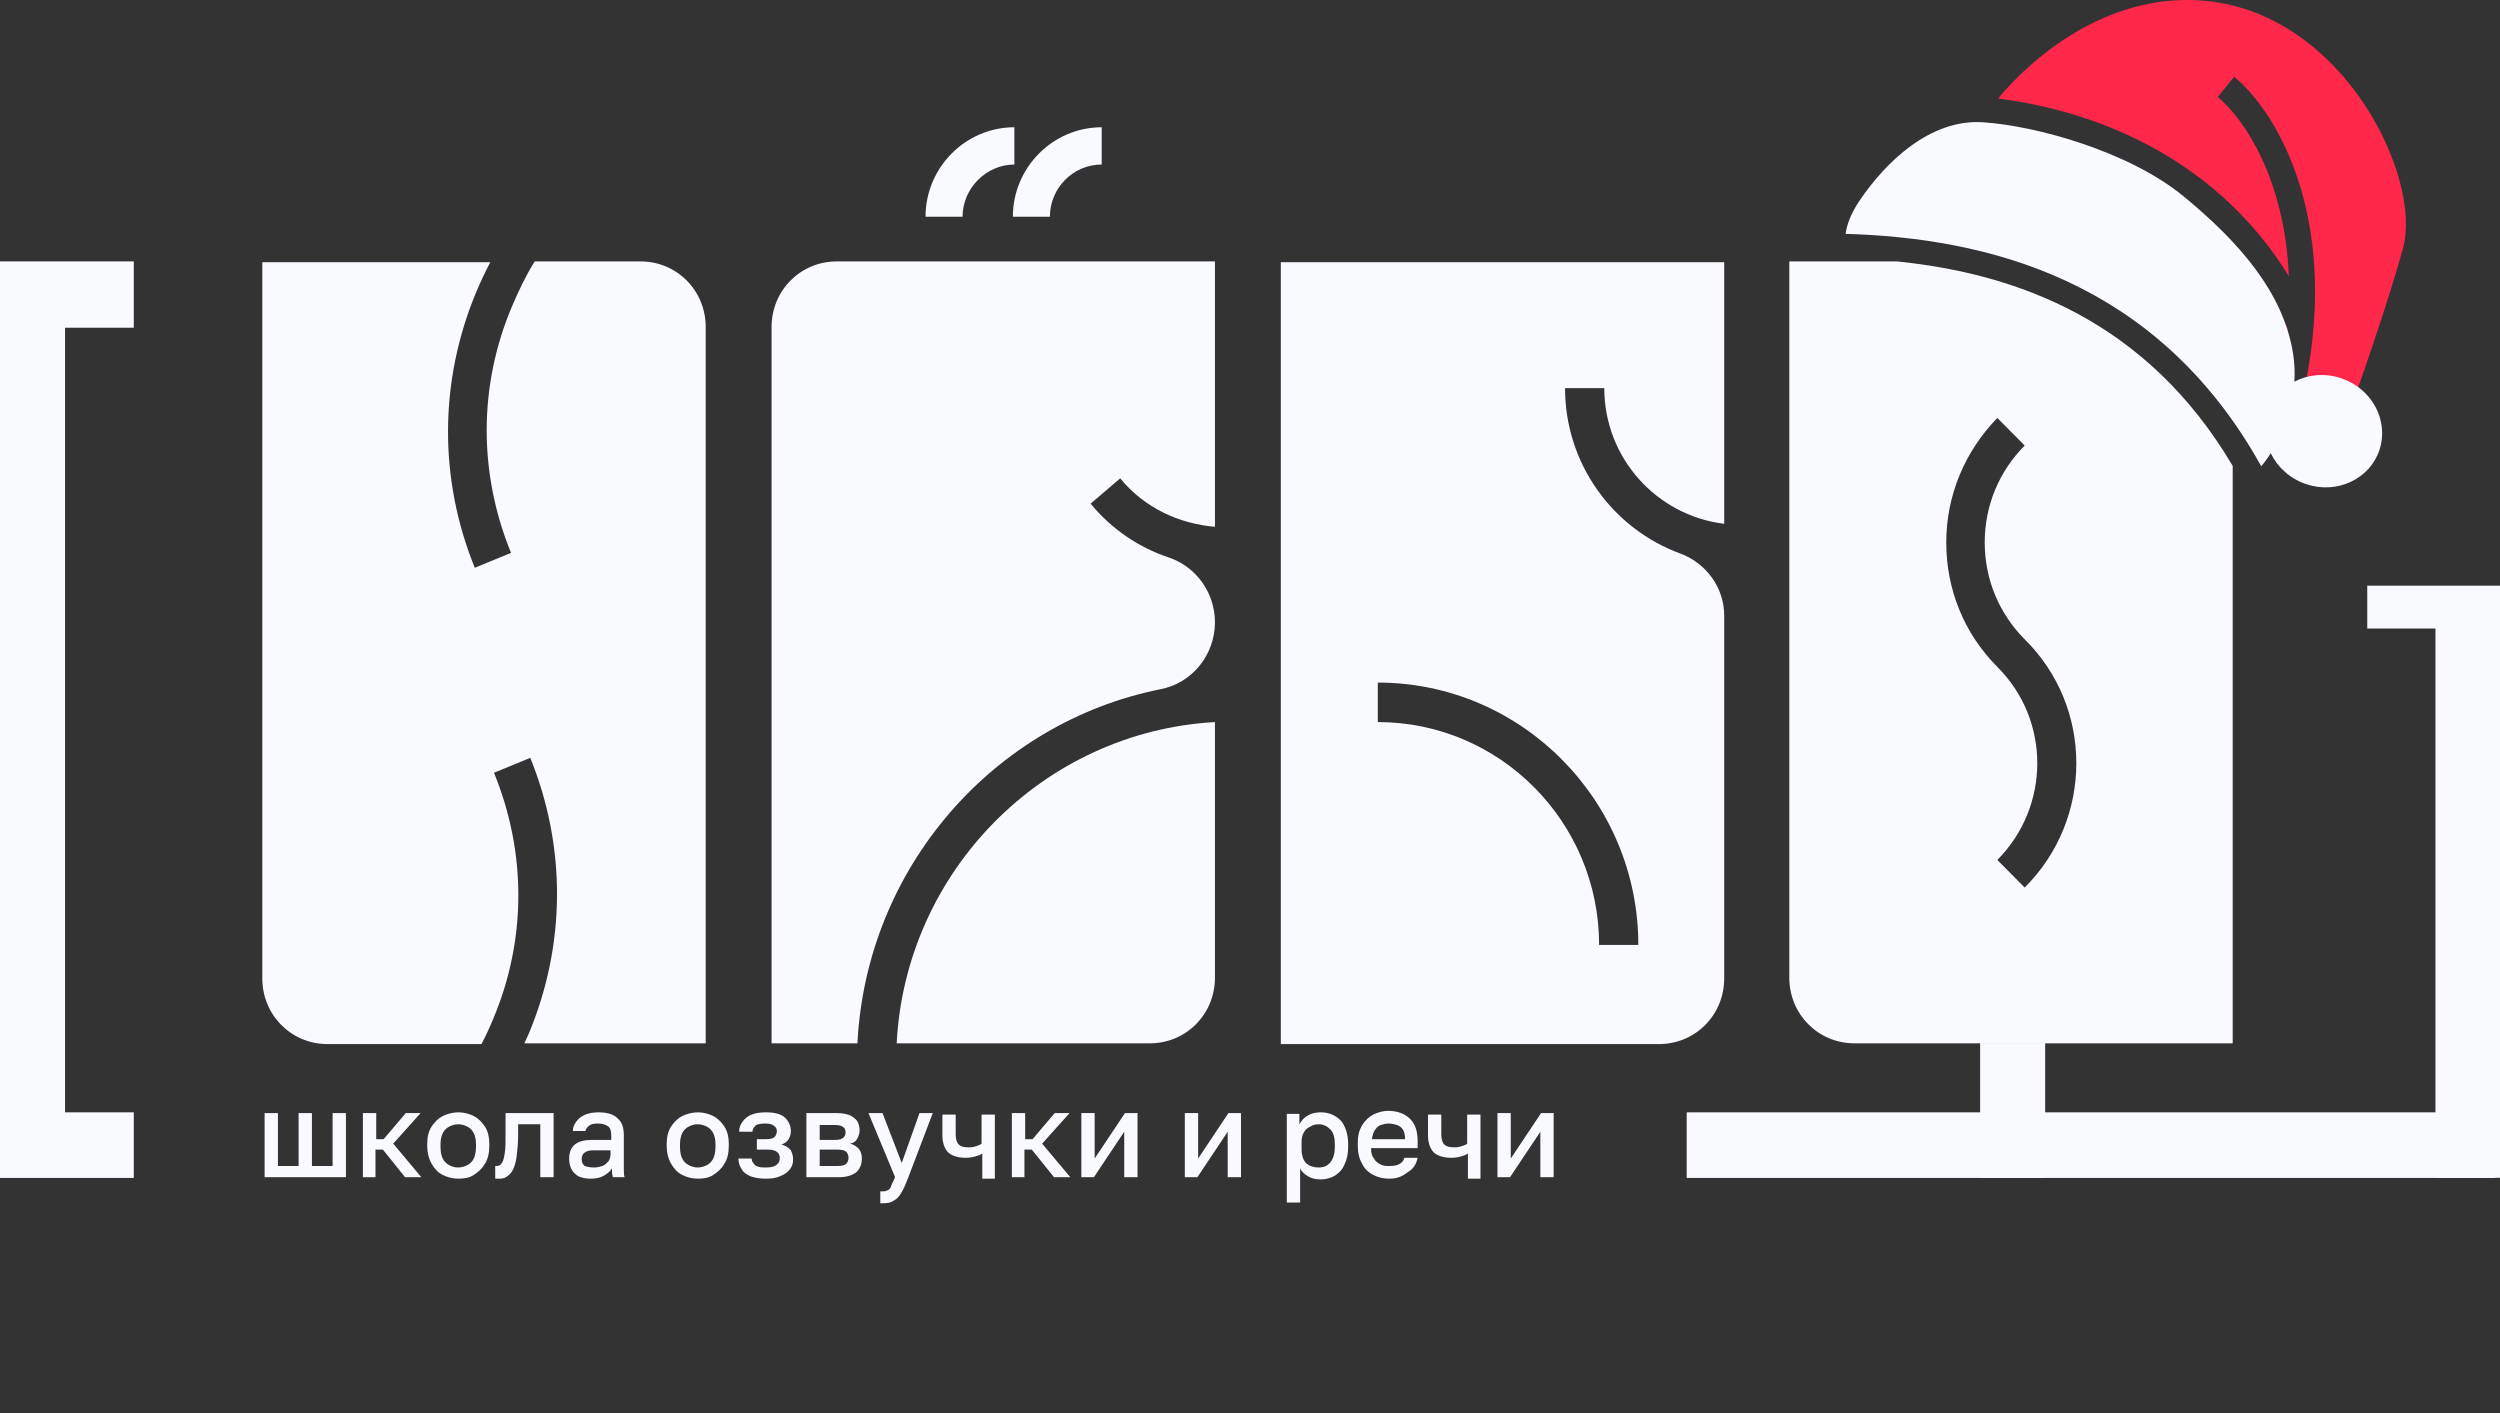 <?xml version="1.0" encoding="UTF-8"?> <svg xmlns="http://www.w3.org/2000/svg" width="138" height="78" viewBox="0 0 138 78" fill="none"><rect x="0" y="0" width="138" height="78" fill="#333333" stroke="none"/><path d="M14.606 64.98V61.443H15.341V64.363H16.483V61.443H17.218V64.363H18.36V61.443H19.095V64.98H14.606Z" fill="#F8FAFF"></path><path d="M20.033 64.98V61.443H20.768V62.882H21.176L22.4 61.443H23.216L21.706 63.129L23.256 64.98H22.359L21.135 63.458H20.727V64.98H20.033Z" fill="#F8FAFF"></path><path d="M25.296 65.062C24.969 65.062 24.684 64.98 24.439 64.856C24.194 64.733 23.99 64.528 23.827 64.24C23.664 63.952 23.582 63.623 23.582 63.252V63.129C23.582 62.759 23.664 62.43 23.827 62.183C23.99 61.936 24.194 61.73 24.439 61.607C24.684 61.484 25.01 61.401 25.296 61.401C25.622 61.401 25.908 61.484 26.152 61.607C26.397 61.73 26.601 61.936 26.764 62.183C26.928 62.43 27.009 62.759 27.009 63.129V63.252C27.009 63.664 26.928 63.993 26.764 64.24C26.601 64.528 26.397 64.692 26.152 64.856C25.908 65.021 25.622 65.062 25.296 65.062ZM25.296 64.445C25.459 64.445 25.622 64.404 25.785 64.322C25.948 64.24 26.071 64.116 26.152 63.952C26.234 63.787 26.275 63.54 26.275 63.294V63.17C26.275 62.923 26.234 62.718 26.152 62.553C26.071 62.389 25.948 62.265 25.785 62.183C25.622 62.101 25.459 62.06 25.296 62.06C25.132 62.06 24.969 62.101 24.806 62.183C24.643 62.265 24.52 62.389 24.439 62.553C24.357 62.718 24.317 62.923 24.317 63.17V63.294C24.317 63.581 24.357 63.787 24.439 63.952C24.52 64.116 24.643 64.24 24.806 64.322C24.969 64.404 25.092 64.445 25.296 64.445Z" fill="#F8FAFF"></path><path d="M27.581 65.062H27.336V64.363H27.418C27.54 64.363 27.622 64.322 27.703 64.198C27.785 64.075 27.826 63.91 27.866 63.623C27.907 63.376 27.907 63.005 27.907 62.512V61.443H30.559V64.98H29.825V62.059H28.601V62.635C28.601 63.088 28.56 63.499 28.519 63.828C28.478 64.157 28.397 64.404 28.315 64.569C28.234 64.733 28.111 64.856 27.989 64.939C27.866 65.021 27.785 65.062 27.581 65.062Z" fill="#F8FAFF"></path><path d="M32.599 65.062C32.355 65.062 32.15 65.021 31.946 64.939C31.783 64.856 31.62 64.692 31.538 64.528C31.457 64.363 31.416 64.157 31.416 63.952C31.416 63.581 31.538 63.335 31.742 63.17C31.946 63.006 32.273 62.923 32.64 62.923H33.742V62.718C33.742 62.471 33.701 62.265 33.578 62.183C33.456 62.101 33.293 62.018 33.007 62.018C32.762 62.018 32.599 62.06 32.518 62.142C32.395 62.224 32.355 62.306 32.314 62.43H31.62C31.62 62.224 31.702 62.06 31.824 61.895C31.946 61.73 32.11 61.607 32.314 61.525C32.518 61.443 32.762 61.401 33.048 61.401C33.334 61.401 33.578 61.443 33.782 61.525C33.986 61.607 34.15 61.772 34.272 61.936C34.394 62.142 34.435 62.389 34.435 62.677V64.569C34.435 64.692 34.435 64.856 34.476 64.98H33.823C33.823 64.898 33.782 64.774 33.782 64.733V64.486C33.701 64.651 33.538 64.774 33.334 64.898C33.13 65.021 32.885 65.062 32.599 65.062ZM32.803 64.445C32.967 64.445 33.13 64.404 33.252 64.363C33.374 64.322 33.497 64.198 33.578 64.116C33.66 63.993 33.701 63.869 33.701 63.705V63.499H32.722C32.518 63.499 32.395 63.54 32.273 63.623C32.15 63.705 32.11 63.828 32.11 63.993C32.11 64.157 32.15 64.24 32.273 64.363C32.395 64.404 32.558 64.445 32.803 64.445Z" fill="#F8FAFF"></path><path d="M38.515 65.062C38.189 65.062 37.903 64.98 37.658 64.856C37.414 64.733 37.21 64.528 37.047 64.24C36.883 63.952 36.802 63.623 36.802 63.252V63.129C36.802 62.759 36.883 62.43 37.047 62.183C37.21 61.936 37.414 61.73 37.658 61.607C37.903 61.484 38.23 61.401 38.515 61.401C38.842 61.401 39.127 61.484 39.372 61.607C39.617 61.73 39.821 61.936 39.984 62.183C40.147 62.43 40.229 62.759 40.229 63.129V63.252C40.229 63.664 40.147 63.993 39.984 64.24C39.821 64.528 39.617 64.692 39.372 64.856C39.127 65.021 38.842 65.062 38.515 65.062ZM38.515 64.445C38.678 64.445 38.842 64.404 39.005 64.322C39.168 64.24 39.291 64.116 39.372 63.952C39.454 63.787 39.495 63.54 39.495 63.294V63.17C39.495 62.923 39.454 62.718 39.372 62.553C39.291 62.389 39.168 62.265 39.005 62.183C38.842 62.101 38.678 62.06 38.515 62.06C38.352 62.06 38.189 62.101 38.026 62.183C37.863 62.265 37.74 62.389 37.658 62.553C37.577 62.718 37.536 62.923 37.536 63.17V63.294C37.536 63.581 37.577 63.787 37.658 63.952C37.74 64.116 37.863 64.24 38.026 64.322C38.189 64.404 38.352 64.445 38.515 64.445Z" fill="#F8FAFF"></path><path d="M42.268 65.062C41.942 65.062 41.697 65.021 41.452 64.939C41.248 64.856 41.044 64.733 40.963 64.569C40.84 64.404 40.759 64.198 40.759 63.952H41.493C41.493 64.075 41.534 64.157 41.616 64.24C41.656 64.322 41.738 64.363 41.86 64.404C41.983 64.445 42.105 64.445 42.268 64.445C42.554 64.445 42.758 64.404 42.88 64.281C43.003 64.198 43.044 64.075 43.044 63.91C43.044 63.787 43.003 63.664 42.88 63.581C42.799 63.499 42.595 63.458 42.35 63.458H41.779V62.882H42.309C42.513 62.882 42.676 62.841 42.758 62.759C42.84 62.677 42.88 62.553 42.88 62.43C42.88 62.306 42.84 62.224 42.717 62.142C42.636 62.06 42.472 62.018 42.228 62.018C41.983 62.018 41.779 62.06 41.697 62.142C41.616 62.224 41.534 62.347 41.534 62.471H40.8C40.8 62.224 40.881 62.06 41.004 61.895C41.126 61.73 41.289 61.607 41.493 61.525C41.697 61.443 41.942 61.401 42.268 61.401C42.758 61.401 43.084 61.484 43.329 61.689C43.533 61.895 43.656 62.142 43.656 62.43C43.656 62.594 43.615 62.759 43.533 62.882C43.452 63.006 43.329 63.129 43.125 63.17C43.37 63.252 43.533 63.335 43.656 63.499C43.737 63.664 43.778 63.828 43.778 63.993C43.778 64.198 43.737 64.363 43.615 64.528C43.492 64.692 43.329 64.815 43.125 64.898C42.88 65.021 42.636 65.062 42.268 65.062Z" fill="#F8FAFF"></path><path d="M44.513 64.98V61.443H46.185C46.471 61.443 46.716 61.484 46.92 61.566C47.083 61.648 47.246 61.772 47.328 61.895C47.41 62.059 47.45 62.224 47.45 62.389C47.45 62.553 47.41 62.676 47.328 62.841C47.246 63.005 47.124 63.088 46.92 63.129C47.124 63.17 47.287 63.293 47.41 63.417C47.532 63.581 47.573 63.746 47.573 63.952C47.573 64.239 47.491 64.486 47.287 64.692C47.083 64.856 46.757 64.98 46.349 64.98H44.513ZM45.247 62.923H46.104C46.308 62.923 46.471 62.882 46.553 62.8C46.634 62.718 46.675 62.635 46.675 62.512C46.675 62.389 46.634 62.265 46.553 62.224C46.471 62.142 46.308 62.101 46.104 62.101H45.247V62.923ZM45.247 64.363H46.226C46.471 64.363 46.634 64.322 46.716 64.24C46.797 64.157 46.838 64.034 46.838 63.91C46.838 63.787 46.797 63.664 46.716 63.581C46.634 63.499 46.471 63.458 46.226 63.458H45.247V64.363Z" fill="#F8FAFF"></path><path d="M48.796 66.419H48.592V65.761H48.796C48.878 65.761 48.959 65.72 49.041 65.679C49.123 65.638 49.163 65.556 49.204 65.432C49.245 65.309 49.327 65.186 49.408 64.98L47.94 61.443H48.715L49.776 64.198L50.755 61.443H51.489L50.143 64.98C50.02 65.309 49.898 65.597 49.776 65.802C49.653 66.008 49.531 66.173 49.367 66.255C49.204 66.378 49 66.419 48.796 66.419Z" fill="#F8FAFF"></path><path d="M54.223 64.98V63.663C54.141 63.746 54.019 63.787 53.855 63.828C53.733 63.869 53.529 63.91 53.325 63.91C52.917 63.91 52.591 63.828 52.346 63.622C52.142 63.417 52.02 63.087 52.02 62.676V61.525H52.754V62.594C52.754 62.841 52.795 63.046 52.917 63.17C53.039 63.293 53.203 63.334 53.488 63.334C53.692 63.334 53.815 63.293 53.937 63.252C54.059 63.211 54.141 63.17 54.182 63.129V61.525H54.916V65.062H54.223V64.98Z" fill="#F8FAFF"></path><path d="M55.855 64.98V61.443H56.589V62.882H56.997L58.221 61.443H59.037L57.527 63.129L59.078 64.98H58.18L56.956 63.458H56.548V64.98H55.855Z" fill="#F8FAFF"></path><path d="M59.69 64.98V61.443H60.425V63.952L62.098 61.443H62.791V64.98H62.057V62.471L60.384 64.98H59.69Z" fill="#F8FAFF"></path><path d="M65.402 64.98V61.443H66.137V63.952L67.81 61.443H68.503V64.98H67.769V62.471L66.096 64.98H65.402Z" fill="#F8FAFF"></path><path d="M71.032 66.337V61.484H71.726V62.06C71.848 61.854 71.971 61.689 72.215 61.566C72.419 61.443 72.664 61.401 72.909 61.401C73.358 61.401 73.725 61.566 74.011 61.854C74.255 62.142 74.419 62.594 74.419 63.17V63.294C74.419 63.705 74.337 64.034 74.215 64.281C74.092 64.569 73.929 64.733 73.684 64.898C73.48 65.021 73.195 65.103 72.909 65.103C72.664 65.103 72.419 65.062 72.215 64.939C72.011 64.815 71.848 64.692 71.767 64.486V66.378H71.032V66.337ZM72.787 64.445C73.072 64.445 73.276 64.363 73.439 64.157C73.603 63.952 73.684 63.664 73.684 63.294V63.17C73.684 62.8 73.603 62.512 73.439 62.347C73.276 62.183 73.072 62.06 72.787 62.06C72.623 62.06 72.46 62.101 72.338 62.183C72.175 62.265 72.052 62.347 71.971 62.512C71.889 62.636 71.848 62.841 71.848 63.006V63.458C71.848 63.664 71.889 63.869 71.971 64.034C72.052 64.198 72.175 64.281 72.338 64.363C72.46 64.404 72.583 64.445 72.787 64.445Z" fill="#F8FAFF"></path><path d="M76.663 65.062C76.337 65.062 76.05 64.98 75.805 64.857C75.561 64.733 75.316 64.528 75.194 64.24C75.03 63.993 74.949 63.623 74.949 63.212V63.088C74.949 62.677 75.03 62.389 75.194 62.101C75.357 61.854 75.561 61.649 75.805 61.525C76.05 61.402 76.337 61.319 76.622 61.319C77.153 61.319 77.561 61.484 77.846 61.772C78.132 62.06 78.254 62.471 78.254 63.006V63.376H75.683C75.683 63.623 75.724 63.828 75.847 63.952C75.928 64.116 76.05 64.199 76.214 64.281C76.377 64.363 76.499 64.363 76.704 64.363C76.948 64.363 77.153 64.322 77.275 64.24C77.397 64.157 77.479 64.075 77.52 63.911H78.254C78.172 64.281 78.009 64.528 77.724 64.692C77.357 64.98 77.071 65.062 76.663 65.062ZM76.663 62.019C76.499 62.019 76.337 62.06 76.214 62.101C76.091 62.142 75.969 62.266 75.887 62.389C75.805 62.512 75.765 62.677 75.724 62.883H77.561C77.561 62.677 77.52 62.471 77.438 62.348C77.357 62.224 77.234 62.142 77.112 62.101C76.948 62.06 76.826 62.019 76.663 62.019Z" fill="#F8FAFF"></path><path d="M81.028 64.98V63.663C80.947 63.746 80.825 63.787 80.661 63.828C80.539 63.869 80.335 63.91 80.13 63.91C79.722 63.91 79.396 63.828 79.151 63.622C78.947 63.417 78.825 63.087 78.825 62.676V61.525H79.559V62.594C79.559 62.841 79.6 63.046 79.722 63.17C79.845 63.293 80.008 63.334 80.294 63.334C80.498 63.334 80.621 63.293 80.743 63.252C80.865 63.211 80.947 63.17 80.988 63.129V61.525H81.722V65.062H81.028V64.98Z" fill="#F8FAFF"></path><path d="M82.66 64.98V61.443H83.395V63.952L85.067 61.443H85.761V64.98H85.027V62.471L83.354 64.98H82.66Z" fill="#F8FAFF"></path><path d="M112.893 57.576H109.303V65.021H112.893V57.576Z" fill="#F8FAFF"></path><path d="M130.673 32.329V34.694H134.438V65.013H138V34.694V32.409V32.329H130.673Z" fill="#F8FAFF"></path><path d="M137.741 61.401H93.106V65.021H137.741V61.401Z" fill="#F8FAFF"></path><path d="M7.385 18.09V14.429H0V14.553V18.09V61.401V65.021H3.59H7.385V61.401H3.59V18.09H7.385Z" fill="#F8FAFF"></path><path d="M29.516 14.431C29.026 15.213 28.617 16.077 28.25 16.941C26.411 21.302 26.411 26.116 28.209 30.518L26.207 31.341C24.205 26.404 24.246 21.014 26.289 16.118C26.534 15.542 26.779 15.007 27.065 14.472H14.48V54.012C14.48 56.028 16.074 57.633 18.076 57.633H26.575C26.82 57.18 27.024 56.727 27.228 56.234C29.067 51.872 29.067 47.059 27.269 42.656L29.271 41.833C31.273 46.77 31.233 52.16 29.189 57.056C29.108 57.221 29.026 57.427 28.944 57.592H38.955V18.052C38.955 16.035 37.361 14.431 35.359 14.431H29.516Z" fill="#F8FAFF"></path><path d="M57.954 11.962H55.911C55.911 9.247 58.117 7.025 60.814 7.025V9.082C59.22 9.082 57.954 10.399 57.954 11.962Z" fill="#F8FAFF"></path><path d="M53.133 11.962H51.09C51.09 9.247 53.296 7.025 55.993 7.025V9.082C54.44 9.082 53.133 10.399 53.133 11.962Z" fill="#F8FAFF"></path><path d="M67.065 34.345C67.065 32.699 66.003 31.259 64.491 30.765C62.898 30.23 61.386 29.243 60.201 27.803L61.835 26.404C63.183 28.05 65.104 28.914 67.065 29.078V14.431H46.186C44.184 14.431 42.591 16.035 42.591 18.052V57.592H47.33C47.821 47.881 54.848 39.899 64.042 38.048C65.798 37.719 67.065 36.155 67.065 34.345Z" fill="#F8FAFF"></path><path d="M49.496 57.592H63.47C65.472 57.592 67.065 55.987 67.065 53.971V39.858C57.586 40.393 49.986 48.087 49.496 57.592Z" fill="#F8FAFF"></path><path d="M86.391 21.426H88.557C88.557 25.293 91.458 28.461 95.176 28.914V14.472H70.701V57.633H91.58C93.582 57.633 95.176 56.028 95.176 54.012V33.975C95.176 32.452 94.195 31.095 92.765 30.56C89.047 29.202 86.391 25.622 86.391 21.426ZM88.271 52.161C88.271 45.372 82.796 39.858 76.054 39.858V37.678C83.98 37.678 90.436 44.179 90.436 52.161H88.271Z" fill="#F8FAFF"></path><path d="M104.718 14.431C111.291 15.1 118.485 17.664 123.245 25.719V57.592H102.366C100.364 57.592 98.77 55.987 98.77 53.971V14.431H104.718ZM110.252 23.071C108.454 24.923 107.433 27.351 107.433 29.943C107.433 32.535 108.413 34.962 110.252 36.814C113.193 39.735 113.193 44.508 110.252 47.47L111.763 48.992C115.563 45.207 115.563 39.035 111.763 35.291C110.334 33.851 109.557 31.959 109.557 29.943C109.557 27.927 110.334 26.034 111.763 24.594L110.252 23.071ZM119.649 14.431C121.651 14.431 123.245 16.036 123.245 18.052V23.08C119.976 18.473 115.863 15.868 111.652 14.431H119.649Z" fill="#F8FAFF"></path><path d="M121.812 0.055C129.429 0.828 133.714 9.832 132.647 13.705C131.793 16.803 130.191 21.377 129.497 23.276C128.955 23.456 127.879 23.601 127.911 22.747C127.934 22.129 127.477 22.066 127.051 22.159C129.354 12.398 125.774 6.254 123.327 4.238L122.421 5.354C123.869 6.548 126.124 9.873 126.343 15.242C122.544 9.074 116.285 6.207 110.289 5.437C112.402 2.912 116.607 -0.473 121.812 0.055ZM125.329 16.342C125.664 16.912 125.978 17.511 126.266 18.14C126.255 18.271 126.239 18.404 126.225 18.537C126.018 17.836 125.727 17.095 125.329 16.342ZM111.314 7.054C115.716 7.836 120.094 9.841 123.325 13.555C122.867 13.07 122.352 12.595 121.77 12.139C118.228 9.361 114.043 7.782 111.314 7.054Z" fill="#FF274A"></path><path d="M109.46 6.75C112.399 6.944 117.525 8.36 120.54 10.842C123.555 13.324 126.051 16.125 126.582 19.548C126.662 20.07 126.679 20.579 126.649 21.068C127.404 20.673 128.333 20.578 129.231 20.878C130.932 21.446 131.879 23.215 131.348 24.83C130.817 26.445 129.007 27.295 127.306 26.727C126.406 26.426 125.717 25.788 125.346 25.015C125.16 25.312 124.978 25.556 124.822 25.739C119.033 15.328 109.523 13.136 101.876 12.908C101.945 12.402 102.167 11.785 102.653 11.067C104.065 8.981 106.52 6.556 109.46 6.75Z" fill="#F8FAFF"></path></svg> 